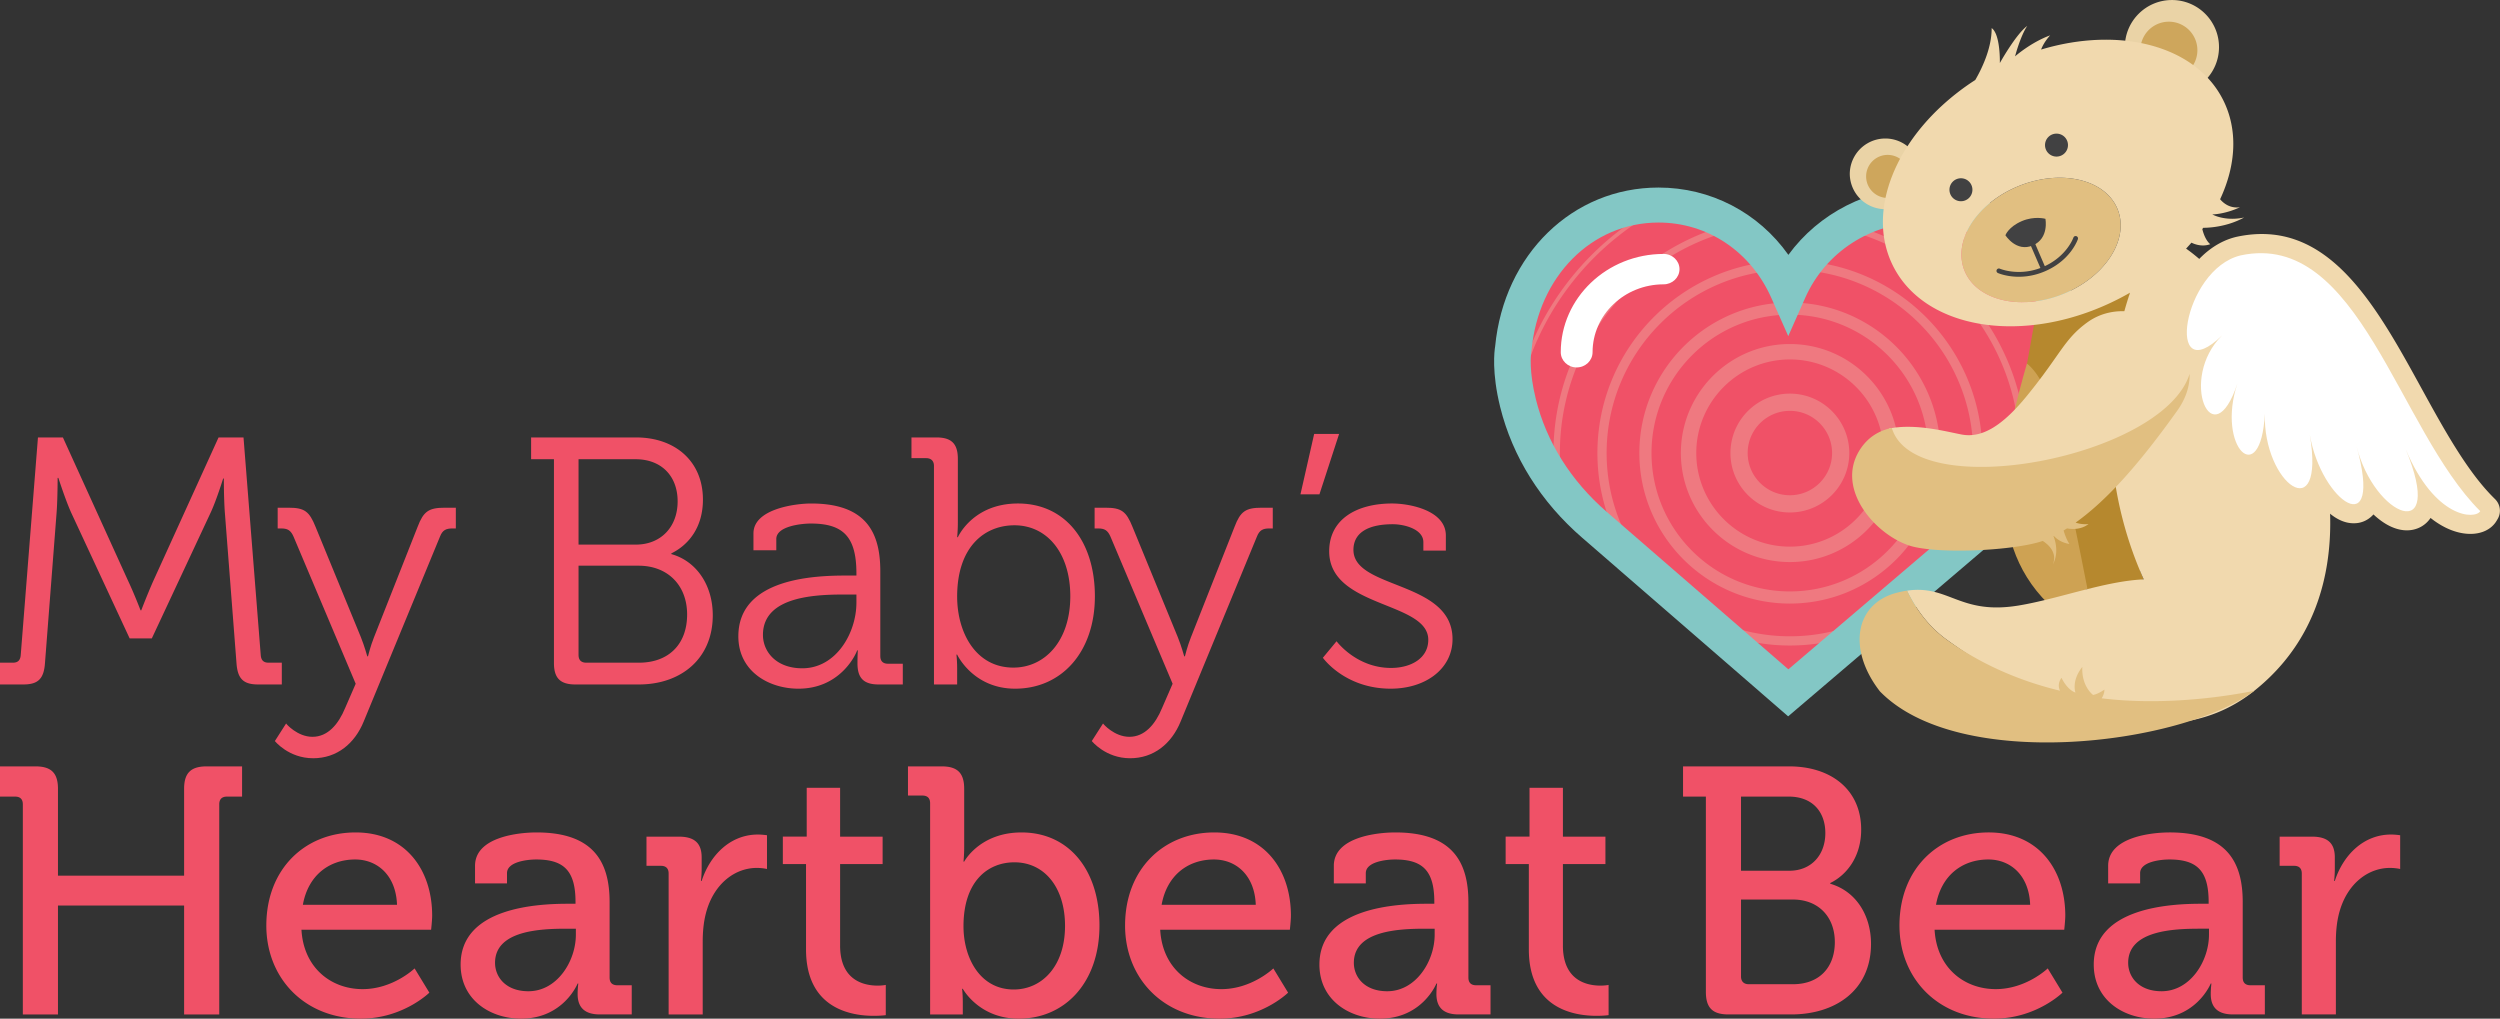 <svg viewBox="0 0 509.94 207.78" xmlns="http://www.w3.org/2000/svg"><rect x="0" y="0" width="509.94" height="207.78" fill="#333333" stroke="none"/><path d="M487.148 93.212c1.045 2.53 1.59 4.357 1.868 5.64-1.614-1.684-3.359-4.474-4.356-7.932l-.285-1.053a3.336 3.336 0 00-3.192-2.376c-.278 0-.56.035-.84.11l-1.06.275a3.333 3.333 0 00-2.396 4.026c.092.377.192.748.274 1.02.292 1.129.507 2.094.66 2.915-1.233-2.046-2.344-4.795-2.857-7.803-.31-1.812-2.032-3.047-3.84-2.727l-1.081.183c-1.813.305-3.033 2.056-2.73 3.869.282 1.687.411 3.003.453 4.02-1.13-2.132-2.012-5.253-1.924-8.759a3.335 3.335 0 00-3.203-3.516l-1.095-.04a3.313 3.313 0 00-2.107.648c.134-.646.312-1.327.54-2.037l.082-.25a3.328 3.328 0 00-.19-2.546 3.33 3.33 0 00-1.936-1.665l-1.04-.341a3.345 3.345 0 00-3.73 1.198 10.698 10.698 0 012.83-4.904 3.334 3.334 0 00.046-4.706l-.765-.784a3.333 3.333 0 00-4.713-.055c-.15.146-.292.28-.428.404.042-.205.092-.42.148-.645 1.026-4.065 3.988-8.639 7.589-9.492 11.98-2.572 19.375 9.052 29.262 27.071l.006.014a641.62 641.62 0 002.952 5.334c-.053.02-.106.042-.158.063l-1.014.423c-1.696.705-2.471 2.72-1.77 4.418m21.797 8.608l-.308-.307c-5.444-5.422-10.145-13.989-14.7-22.286-9.414-17.16-19.156-34.907-37.702-30.928l-.084.018c-7.033 1.668-11.797 8.819-13.398 15.167-.427 1.689-.84 4.184-.39 6.483.429 2.18 1.566 3.811 3.177 4.66-.543 2.335-.64 4.736-.236 6.928.38 2.081 1.188 3.816 2.333 5.019 1.118 1.166 2.52 1.8 3.969 1.854.265 1.579.72 3.019 1.348 4.224.901 1.726 2.145 2.956 3.6 3.56 1.327.552 2.723.565 3.997.073.845 1.76 1.873 3.296 3.03 4.498 1.434 1.485 3.043 2.394 4.65 2.629 1.676.244 3.275-.219 4.524-1.27.773.994 1.586 1.858 2.413 2.549 1.579 1.32 3.188 2.005 4.784 2.04 1.655.056 3.115-.612 4.176-1.8.75.704 1.523 1.309 2.304 1.8 1.79 1.123 3.617 1.609 5.273 1.4 1.713-.214 3.133-1.094 4.075-2.482a17.286 17.286 0 002.037 1.414c1.521.9 3.065 1.48 4.597 1.72a9.82 9.82 0 001.484.118c1.03 0 1.992-.18 2.833-.533 1.084-.455 1.95-1.187 2.51-2.13l.216-.366a3.334 3.334 0 00-.512-4.052" fill="#f1d9ae"/><g fill="#f05167" fill-rule="evenodd"><path d="M58.36 147.57l-2.293 3.583s2.794 3.511 7.813 3.511c4.8 0 8.456-2.939 10.32-7.524l15.554-37.702c.501-1.289 1.217-1.648 2.508-1.648h.717v-4.229h-2.223c-3.297 0-4.371.716-5.59 3.942l-8.888 22.506c-.717 1.792-1.219 3.87-1.219 3.87h-.142s-.574-2.078-1.29-3.87l-9.246-22.506c-1.29-3.226-2.295-3.942-5.52-3.942H56.64v4.23h.716c1.29 0 1.936.358 2.51 1.647l12.686 30.032-2.151 4.946c-1.361 3.296-3.512 5.876-6.665 5.876-3.082 0-5.376-2.65-5.376-2.722m166.634 0l-2.293 3.583s2.795 3.511 7.813 3.511c4.801 0 8.456-2.939 10.321-7.524l15.553-37.702c.502-1.289 1.219-1.648 2.508-1.648h.718v-4.229h-2.223c-3.297 0-4.37.716-5.59 3.942l-8.888 22.506c-.716 1.792-1.219 3.87-1.219 3.87h-.143s-.573-2.078-1.29-3.87l-9.245-22.506c-1.291-3.226-2.294-3.942-5.52-3.942h-2.222v4.23h.716c1.292 0 1.936.358 2.51 1.647l12.687 30.032-2.152 4.946c-1.36 3.296-3.512 5.876-6.665 5.876-3.081 0-5.376-2.65-5.376-2.722"/><path d="M0 139.612h4.803c3.082 0 4.156-1.289 4.372-4.37l2.364-30.605c.215-2.724.215-7.168.215-7.168h.144s1.505 4.659 2.652 7.168l11.898 25.588h4.516l11.97-25.588c1.216-2.581 2.579-7.025 2.579-7.025h.143s0 4.301.216 7.025l2.365 30.605c.215 3.081 1.29 4.37 4.372 4.37h4.873v-4.442h-2.724c-1.003 0-1.505-.503-1.576-1.577L49.67 89.227h-5.088L31.25 118.541c-1.146 2.58-2.437 5.95-2.437 5.95h-.143s-1.29-3.37-2.509-5.95L12.83 89.227H7.742l-3.513 44.366c-.072 1.074-.574 1.577-1.578 1.577H0zm118.009-6.018v-18.205h12.256c5.878 0 9.891 3.941 9.891 9.961 0 6.021-3.727 9.821-9.82 9.821h-10.75c-1.002 0-1.577-.503-1.577-1.577m0-22.506V93.67h11.612c5.304 0 8.6 3.441 8.6 8.601 0 5.232-3.44 8.816-8.528 8.816zm-5.017 24.154c0 3.082 1.29 4.372 4.373 4.372h12.972c8.458 0 15.051-5.16 15.051-14.12 0-6.093-3.297-11.038-8.457-12.472v-.142c3.656-1.792 6.45-5.447 6.45-10.967 0-7.883-5.734-12.685-13.618-12.685h-21.43v4.443h4.659zm42.631-5.735c0-8.098 11.323-8.242 16.986-8.242h2.08v1.65c0 6.232-4.157 13.4-11.038 13.4-5.376 0-8.028-3.44-8.028-6.808m-5.017.287c0 7.168 6.235 10.68 12.257 10.68 9.03 0 12.04-7.813 11.969-7.813h.144s-.072 1.076-.072 2.651c0 2.94 1.218 4.3 4.3 4.3h4.946v-4.228h-3.01c-1.005 0-1.578-.502-1.578-1.575v-17.275c0-7.74-2.724-13.833-14.12-13.833-3.153 0-11.754 1.075-11.754 6.092v3.441h4.659v-2.294c0-2.652 5.232-3.153 7.025-3.153 6.593 0 9.317 2.651 9.317 10.178v.43h-2.008c-6.236 0-22.075.429-22.075 12.399m44.629-8.099c0-10.249 5.663-14.55 11.684-14.55 6.665 0 11.396 5.663 11.396 14.478 0 9.175-5.232 14.55-11.61 14.55-7.742 0-11.47-7.238-11.47-14.478m-4.73 17.917h4.73v-3.153a27.97 27.97 0 00-.143-2.937h.143s3.227 6.952 11.826 6.952c9.462 0 16.27-7.455 16.27-18.85 0-11.182-6.02-18.923-15.696-18.923-9.247 0-12.257 6.881-12.257 6.881h-.143s.143-1.29.143-2.938V93.599c0-3.083-1.29-4.372-4.372-4.372h-5.088v4.228h3.01c1.003 0 1.577.575 1.577 1.577zm74.755-38.775h3.87l4.014-12.327h-5.088zm4.573 33.329s4.443 6.306 13.833 6.306c7.167 0 12.615-4.085 12.615-10.106 0-11.968-20.212-10.105-20.212-18.204 0-3.513 3.01-5.233 8.027-5.233 2.365 0 6.235 1.004 6.235 3.656v1.72h4.587v-3.081c0-5.09-7.31-6.524-10.965-6.524-7.24 0-12.83 3.225-12.83 9.75 0 11.61 20.212 10.176 20.212 18.061 0 3.798-3.584 5.733-7.597 5.733-7.097 0-11.11-5.446-11.11-5.446zM4.658 206.92h7.167v-22.216h25.728v22.216h7.167v-42.857c0-1.074.575-1.575 1.576-1.575h3.082v-6.164H42.14c-3.225 0-4.587 1.361-4.587 4.586v17.702H11.825V160.91c0-3.225-1.362-4.586-4.585-4.586H0v6.164h3.08c1.004 0 1.577.5 1.577 1.575zm57.119-22.36c1.076-6.02 5.375-9.246 10.679-9.246 4.514 0 8.313 3.225 8.527 9.247zm-7.453 4.228c0 10.75 7.812 18.992 19.278 18.992 8.6 0 13.976-5.303 13.976-5.303l-3.01-4.945s-4.373 4.227-10.607 4.227c-6.45 0-12.041-4.37-12.47-12.112h26.444s.215-1.934.215-2.865c0-9.39-5.447-16.985-15.622-16.985-10.322 0-18.204 7.453-18.204 18.991m46.653 7.597c0-6.665 9.462-6.952 14.693-6.952h1.791v1.219c0 5.374-3.797 11.538-9.676 11.538-4.586 0-6.808-2.867-6.808-5.805m-7.022.358c0 7.239 6.092 11.038 12.328 11.038 8.669 0 11.537-7.167 11.537-7.167h.142s-.142.93-.142 2.15c0 2.58 1.29 4.155 4.516 4.155h6.52v-5.948h-2.938c-1.004 0-1.577-.501-1.577-1.576v-15.409c0-8.026-3.153-14.189-14.906-14.189-3.512 0-12.541.86-12.541 6.808v3.584h6.52v-2.078c0-2.366 4.229-2.796 5.949-2.796 5.66 0 8.027 2.293 8.027 8.671v.36h-1.577c-6.092 0-21.858.716-21.858 12.397m42.428 10.177h6.952v-14.835c0-2.222.215-4.443.859-6.522 1.649-5.375 5.733-8.528 10.177-8.528a10.3 10.3 0 012.078.215v-6.88s-.93-.144-1.864-.144c-5.589 0-9.745 4.159-11.465 9.461h-.144s.144-1.075.144-2.51v-2.291c0-2.939-1.505-4.23-4.658-4.23h-6.595v5.95h2.939c1.004 0 1.577.501 1.577 1.576zm28.027-13.258c0 12.111 9.244 13.543 13.83 13.543 1.506 0 2.437-.141 2.437-.141V200.9s-.644.143-1.648.143c-2.65 0-7.668-.932-7.668-8.17v-16.627h8.672v-5.59h-8.672v-9.961h-6.81v9.96h-4.872v5.591h4.73zm32.118-4.73c0-9.245 5.018-13.042 10.392-13.042 6.092 0 10.32 5.087 10.32 12.97 0 8.243-4.73 12.972-10.463 12.972-6.88 0-10.249-6.45-10.249-12.9m-6.806 17.988h6.664v-2.508c0-1.576-.144-2.724-.144-2.724h.144s3.296 6.093 11.394 6.093c9.532 0 16.484-7.453 16.484-18.991 0-11.253-6.163-18.993-15.91-18.993-8.528 0-11.682 5.948-11.682 5.948h-.144s.144-1.29.144-3.008V160.91c0-3.226-1.36-4.587-4.586-4.587h-6.88v5.95h2.939c1.002 0 1.577.5 1.577 1.576zm47.218-22.36c1.077-6.02 5.375-9.246 10.68-9.246 4.515 0 8.312 3.225 8.527 9.247zm-7.452 4.228c0 10.75 7.813 18.992 19.278 18.992 8.6 0 13.975-5.303 13.975-5.303l-3.01-4.945s-4.372 4.227-10.605 4.227c-6.45 0-12.041-4.37-12.472-12.112H263.1s.216-1.934.216-2.865c0-9.39-5.448-16.985-15.624-16.985-10.32 0-18.203 7.453-18.203 18.991m46.664 7.597c0-6.665 9.461-6.952 14.692-6.952h1.792v1.219c0 5.374-3.799 11.538-9.676 11.538-4.587 0-6.808-2.867-6.808-5.805m-7.024.358c0 7.239 6.092 11.038 12.328 11.038 8.67 0 11.538-7.167 11.538-7.167h.143s-.143.93-.143 2.15c0 2.58 1.29 4.155 4.515 4.155h6.521v-5.948h-2.937c-1.004 0-1.577-.501-1.577-1.576v-15.409c0-8.026-3.154-14.189-14.907-14.189-3.512 0-12.542.86-12.542 6.808v3.584h6.521v-2.078c0-2.366 4.228-2.796 5.95-2.796 5.66 0 8.027 2.293 8.027 8.671v.36h-1.577c-6.092 0-21.86.716-21.86 12.397m42.717-3.081c0 12.111 9.245 13.543 13.83 13.543 1.506 0 2.437-.141 2.437-.141V200.9s-.644.143-1.648.143c-2.652 0-7.669-.932-7.669-8.17v-16.627h8.673v-5.59h-8.673v-9.961h-6.81v9.96h-4.871v5.591h4.73zm43.278 5.518v-15.694h10.607c5.161 0 8.529 3.51 8.529 8.67 0 5.162-3.155 8.602-8.53 8.602h-9.028c-1.003 0-1.578-.574-1.578-1.578m0-21.572v-15.121h9.748c4.73 0 7.452 3.01 7.452 7.453 0 4.444-2.865 7.668-7.31 7.668zm-7.166 24.724c0 3.227 1.361 4.588 4.587 4.588h12.829c8.957 0 16.268-4.874 16.268-14.405 0-5.661-2.938-10.678-8.314-12.254v-.144c3.37-1.648 6.307-5.375 6.307-10.893 0-8.17-6.163-12.901-14.692-12.901H343.3v6.164h4.657zm46.939-17.772c1.076-6.02 5.374-9.246 10.678-9.246 4.516 0 8.313 3.225 8.528 9.247zm-7.453 4.228c0 10.75 7.811 18.992 19.278 18.992 8.6 0 13.975-5.303 13.975-5.303l-3.01-4.945s-4.372 4.227-10.605 4.227c-6.452 0-12.043-4.37-12.472-12.112h26.445s.214-1.934.214-2.865c0-9.39-5.446-16.985-15.622-16.985-10.32 0-18.203 7.453-18.203 18.991m46.652 7.597c0-6.665 9.46-6.952 14.693-6.952h1.79v1.219c0 5.374-3.797 11.538-9.674 11.538-4.587 0-6.81-2.867-6.81-5.805m-7.022.358c0 7.239 6.092 11.038 12.328 11.038 8.67 0 11.537-7.167 11.537-7.167h.143s-.143.93-.143 2.15c0 2.58 1.29 4.155 4.516 4.155h6.521v-5.948h-2.938c-1.004 0-1.578-.501-1.578-1.576v-15.409c0-8.026-3.152-14.189-14.906-14.189-3.51 0-12.541.86-12.541 6.808v3.584h6.521v-2.078c0-2.366 4.228-2.796 5.95-2.796 5.66 0 8.026 2.293 8.026 8.671v.36h-1.576c-6.092 0-21.86.716-21.86 12.397m42.435 10.177h6.952v-14.835c0-2.222.215-4.443.859-6.522 1.65-5.375 5.734-8.528 10.178-8.528 1.147 0 2.079.215 2.079.215v-6.88s-.932-.144-1.866-.144c-5.587 0-9.745 4.159-11.465 9.461h-.144s.144-1.075.144-2.51v-2.291c0-2.939-1.505-4.23-4.658-4.23h-6.595v5.95h2.939c1.004 0 1.577.501 1.577 1.576z"/></g><g fill-rule="evenodd"><path d="M307.366 71.65c1.734-17.915 15.18-30.912 31.99-30.912 10.211 0 19.57 4.858 25.442 13.098 5.963-8.13 15.746-13.098 26.034-13.098 16.814 0 30.26 13 31.988 30.917.19 1.172.635 5.274-.981 11.777-2.413 9.698-7.975 18.51-16.084 25.48l-41.003 34.724-40.32-34.735c-8.107-6.956-13.67-15.763-16.084-25.469-1.67-6.725-1.133-10.886-.982-11.782" fill="#ef7980"/><path d="M390.084 40.97c.249-.006.498-.01.748-.01 16.814 0 30.26 13 31.988 30.92.19 1.17.635 5.273-.981 11.775a27.93 27.93 0 01-.142.552c-2.747-19.047-14.914-35.091-31.613-43.236m-21.368 99.53l-3.964 3.358-3.965-3.416a47.943 47.943 0 007.93.059m6.139-95.326c21.929 4.527 38.466 23.986 38.466 47.234 0 3.462-.371 6.838-1.067 10.094 4.079-4.964 7.101-10.532 8.924-16.474-2.263-20.03-15.048-36.917-32.68-44.983a32.64 32.64 0 00-13.643 4.13m12.424 79.604l-16.808 14.234a47.074 47.074 0 01-11.437-.08l-18.152-15.638a39.06 39.06 0 0024.21 8.373 39.02 39.02 0 0022.187-6.89m-21.793-71.624a31.837 31.837 0 017.685-6.963c22.033 3.842 38.835 23.102 38.835 46.217a46.81 46.81 0 01-1.625 12.251 54.482 54.482 0 01-4.627 4.475l-12.428 10.526c6.822-7.066 11.026-16.677 11.026-27.252 0-21.516-17.4-39.042-38.866-39.254m-8.716-6.921c-21.913 3.938-38.594 23.146-38.594 46.175 0 4.234.567 8.338 1.624 12.242a53.905 53.905 0 004.63 4.472l13.773 11.865c-7.61-7.165-12.37-17.326-12.37-28.58 0-21.326 17.093-38.737 38.3-39.246a31.216 31.216 0 00-7.363-6.928m-15.084-5.188c-17.631 8.065-30.415 24.95-32.681 44.976 1.822 5.948 4.845 11.516 8.925 16.476a48.112 48.112 0 01-1.066-10.09c0-23.184 16.447-42.597 38.283-47.193a31.043 31.043 0 00-13.46-4.17m23.406 13.986c-20.612 0-37.38 16.766-37.38 37.378s16.768 37.38 37.38 37.38 37.379-16.769 37.379-37.38-16.768-37.378-37.38-37.378m0 68.082c16.93 0 30.705-13.773 30.705-30.704 0-16.93-13.774-30.705-30.704-30.705-16.932 0-30.705 13.774-30.705 30.705 0 16.931 13.773 30.704 30.705 30.704m0-58.93c-15.564 0-28.225 12.663-28.225 28.226 0 15.564 12.66 28.224 28.225 28.224 15.562 0 28.224-12.66 28.224-28.224 0-15.563-12.662-28.225-28.224-28.225m0 50.46c-12.26 0-22.236-9.974-22.236-22.235 0-12.26 9.976-22.235 22.236-22.235s22.234 9.975 22.234 22.235-9.975 22.235-22.234 22.235m0-41.326c10.525 0 19.09 8.564 19.09 19.09 0 10.528-8.565 19.092-19.09 19.092-10.528 0-19.093-8.564-19.093-19.091 0-10.527 8.565-19.09 19.093-19.09m0 31.212c-6.686 0-12.123-5.437-12.123-12.122 0-6.683 5.437-12.121 12.123-12.121 6.683 0 12.12 5.438 12.12 12.12 0 6.686-5.437 12.123-12.12 12.123m0-20.73c-4.748 0-8.61 3.862-8.61 8.608 0 4.747 3.862 8.609 8.61 8.609 4.745 0 8.607-3.862 8.607-8.61 0-4.745-3.862-8.607-8.607-8.607m-57.728-11.93c1.734-17.913 15.18-30.912 31.99-30.912.252 0 .498.004.746.01-16.698 8.145-28.864 24.187-31.614 43.232l-.14-.547c-1.67-6.724-1.133-10.886-.982-11.782" fill="#f05167"/><path d="M425.216 70.663c-1.8-18.78-15.805-32.407-33.315-32.407-10.716 0-20.902 5.208-27.114 13.728-6.116-8.636-15.862-13.728-26.494-13.728-17.509 0-31.514 13.625-33.32 32.402-.158.939-.717 5.303 1.023 12.35 2.516 10.174 8.308 19.405 16.752 26.697l41.99 36.411 42.706-36.398c8.444-7.307 14.236-16.543 16.75-26.71 1.685-6.817 1.22-11.117 1.022-12.345m-60.436 65.86l-37.023-32.092c-7.316-6.335-12.329-14.308-14.493-23.06-1.401-5.669-1.012-9.013-.918-9.626l.017-.123.03-.187c1.403-15.09 12.295-26.043 25.9-26.043 10.006 0 18.829 5.9 23.023 15.396l3.444 7.774 3.44-7.774c4.125-9.353 13.433-15.396 23.709-15.396 13.586 0 24.485 11.022 25.92 26.215l.015.13c.09.621.475 4.008-.92 9.633v.001c-2.162 8.752-7.17 16.72-14.47 23.04z" fill="#83c7c5"/><path d="M339.338 51.797c-11.57 0-20.982 8.992-20.982 20.045 0 1.713 1.453 3.107 3.24 3.107 1.79 0 3.25-1.394 3.25-3.107 0-7.633 6.5-13.844 14.492-13.844 1.787 0 3.241-1.389 3.241-3.096 0-1.711-1.454-3.105-3.24-3.105" fill="#fff"/><path d="M424.35 58.197c6.349-3.904 9.676-10.272 7.607-15.466-2.43-6.11-11.4-8.279-20.034-4.843-7.824 3.112-12.688 9.759-11.72 15.525.099.596.26 1.184.49 1.756 2.429 6.112 11.4 8.279 20.034 4.844a23.27 23.27 0 003.622-1.816" fill="#e1bf81"/><path d="M409.056 47.984s2.212 3.528 5.586 2.075c3.376-1.452 2.572-5.427 2.572-5.427s-2.244-.633-4.811.47c-2.743 1.182-3.347 2.882-3.347 2.882" fill="#414142"/><path d="M410.456 56.384c-1.726-.179-2.836-.652-2.925-.69l-.003-.002a.483.483 0 01.019-.895.49.49 0 01.37.007l.005.001c.024.012 1.784.759 4.381.655a12.467 12.467 0 003.893-.796l-2.16-5.016a.48.48 0 01-.004-.37.483.483 0 01.628-.272.487.487 0 01.268.258l2.163 5.024c4.478-2.079 5.79-5.701 5.832-5.815l.004-.01a.486.486 0 01.236-.267.495.495 0 01.366-.025l.015.006a.481.481 0 01.295.606c-.039.118-.684 1.965-2.612 3.844-.992.966-2.327 1.946-4.095 2.706l-.106.044-.006.003c-2.554 1.074-4.864 1.18-6.564 1.004" fill="#414142"/><path d="M377.31 35.504a7.252 7.252 0 0114.504 0 7.252 7.252 0 01-14.503 0m57.159-21.519c1.227.404 2.68 1.042 4.291 2.05a21.59 21.59 0 013.988 3.175c.09.004.181.004.272.004 5.305 0 9.604-4.301 9.604-9.604 0-5.305-4.299-9.605-9.604-9.605-5.303 0-9.604 4.3-9.604 9.605 0 1.575.38 3.063 1.052 4.375" fill="#ead3a6"/><path d="M380.644 35.984a4.391 4.391 0 118.782.001 4.391 4.391 0 01-8.782 0m67.571-25.747a5.815 5.815 0 00-5.817-5.814 5.815 5.815 0 100 11.63 5.817 5.817 0 005.817-5.816" fill="#cea65c"/><path d="M413.443 74.303l1.53-8.535c6.735-1.295 12.707-2.163 19.664-6.47l-1.001 3.759 2.901 53.388.743 1.761-12.08 2.104-2.623-13.151-6.705-29.968z" fill="#b6882e"/><path d="M413.443 74.143c-4.387 15.401-9.38 35.471 4.292 48.954 2.053 2.025 5.488-1.735 8.053-2.995-.963-5.25-5.59-27.166-6.176-31.214-1.305-8.995-3.973-12.943-6.169-14.745" fill="#cea253"/><path d="M400.203 53.41c-.968-5.766 3.896-12.414 11.72-15.526 8.636-3.434 17.605-1.266 20.034 4.844 2.07 5.195-1.258 11.563-7.608 15.466a23.553 23.553 0 01-3.62 1.816c-8.637 3.435-17.607 1.267-20.036-4.844a8.396 8.396 0 01-.49-1.755m49.016-6.687l.186-.26c.976.005 4.733-.115 8.34-2.097-3.976.838-6.49-.63-6.49-.63s2.514 0 5.652-1.465c-2.124.305-3.474-.93-4.058-1.632 3.236-6.916 3.693-14.135.612-20.255-5.619-11.163-21.184-15.063-37.129-10.273.262-.69.79-1.731 1.847-2.903-3.977 1.464-7.157 4.29-7.157 4.29s1.056-4.073 2.484-6.21c-2.304 1.676-5.586 7.572-5.586 7.572s.154-5.844-1.67-7.133c.037 4.17-2.107 8.465-3.343 10.589a50.318 50.318 0 00-6.892 5.325c-10.517 9.737-14.89 22.646-9.867 32.626 6.62 13.153 27.056 16.231 45.645 6.876a53.87 53.87 0 002.677-1.444 78.25 78.25 0 00-1.154 3.78c-2.64-.074-5.301.626-7.616 2.32-4.688 3.431-5.316 6.398-12.181 14.847-4.95 6.093-9.137 8.756-13.325 7.995-2.85-.518-9.416-2.348-14.88-1.222 1.55 6.432 10.75 12.828 33 6.974 3.889-1.072 7.86-2.76 12.218-4.37.095 1.794.216 3.024.428 4.813.825 7.823 2.962 15.947 6.318 23.339-8.002.348-17.423 4.015-25.635 5.351-11.908 1.936-14.16-4.3-22.649-3.047 1.866 3.878 4.404 7.235 7.775 9.763 17.24 12.567 44.043 25.594 62.818 10.847 18.776-14.75 16.618-37.578 14.076-48.891-4.064-18.085-19.921-36.015-27.754-41.488l.156-.167c.321-.345.632-.695.937-1.047.775.379 2.255.886 3.836.312-.999-.83-1.468-2.453-1.619-3.085" fill="#f1d9ae"/><path d="M446.629 76.257c-5.315 17.057-56.055 26.774-60.748 11.029-2.533.528-4.868 1.84-6.55 4.514-5.271 8.375 4.14 18.272 11.294 19.796 6.828 1.453 20.867.546 26.045-1.259 1.2.77 3.002 2.39 2.064 4.813 1.275-2.434.469-4.95.13-5.796l.076-.037c.404.452 1.41 1.361 3.181 1.643-.569-.82-.977-2.01-1.196-2.752.234-.142.468-.286.702-.433 1.041.2 2.818.291 4.385-.875-1.07.088-1.947-.064-2.64-.299 6.583-4.69 13.204-12.286 20.709-22.795 1.845-2.582 2.6-5.155 2.548-7.55m-17.933 66.179c.279-.46.553-1.081.553-1.764-1.521 1.015-2.314 1.077-2.314 1.077s-2.379-1.713-2.19-5.71c-2.284 2.856-1.4 5.226-1.4 5.226s-1.517-.357-2.852-3.005c-.778 1.092-.575 2.05-.302 2.628-8.364-2.016-16.332-5.475-23.426-10.645-3.37-2.527-5.91-5.885-7.775-9.764a19.39 19.39 0 00-2.221.464c-8.398 2.26-9.97 11.495-3.323 20.066 16.045 16.53 61.248 11.047 76.396-.108-9.757 1.954-21.274 2.776-31.146 1.535" fill="#e1bf81"/><path d="M397.643 38.704a2.342 2.342 0 114.684.001 2.342 2.342 0 01-4.684 0m19.493-9.107a2.341 2.341 0 114.682 0 2.341 2.341 0 01-4.682 0" fill="#414142"/><path d="M457.055 52.09c24.1-5.163 32.027 35.412 48.852 52.17-1.032 1.743-9.243 1.553-15.193-12.604 8.184 19.745-6.423 13.876-10.051-.69 5.6 20.156-7.178 11.427-9.519-2.284 3.215 19.195-9.545 10.025-9.172-4.264-.8 15.594-9.937 6.844-5.591-6.21-5.043 15.368-12.128-.945-3.102-9.813-11.766 11.486-8.186-13.466 3.776-16.304" fill="#fff"/></g></svg>